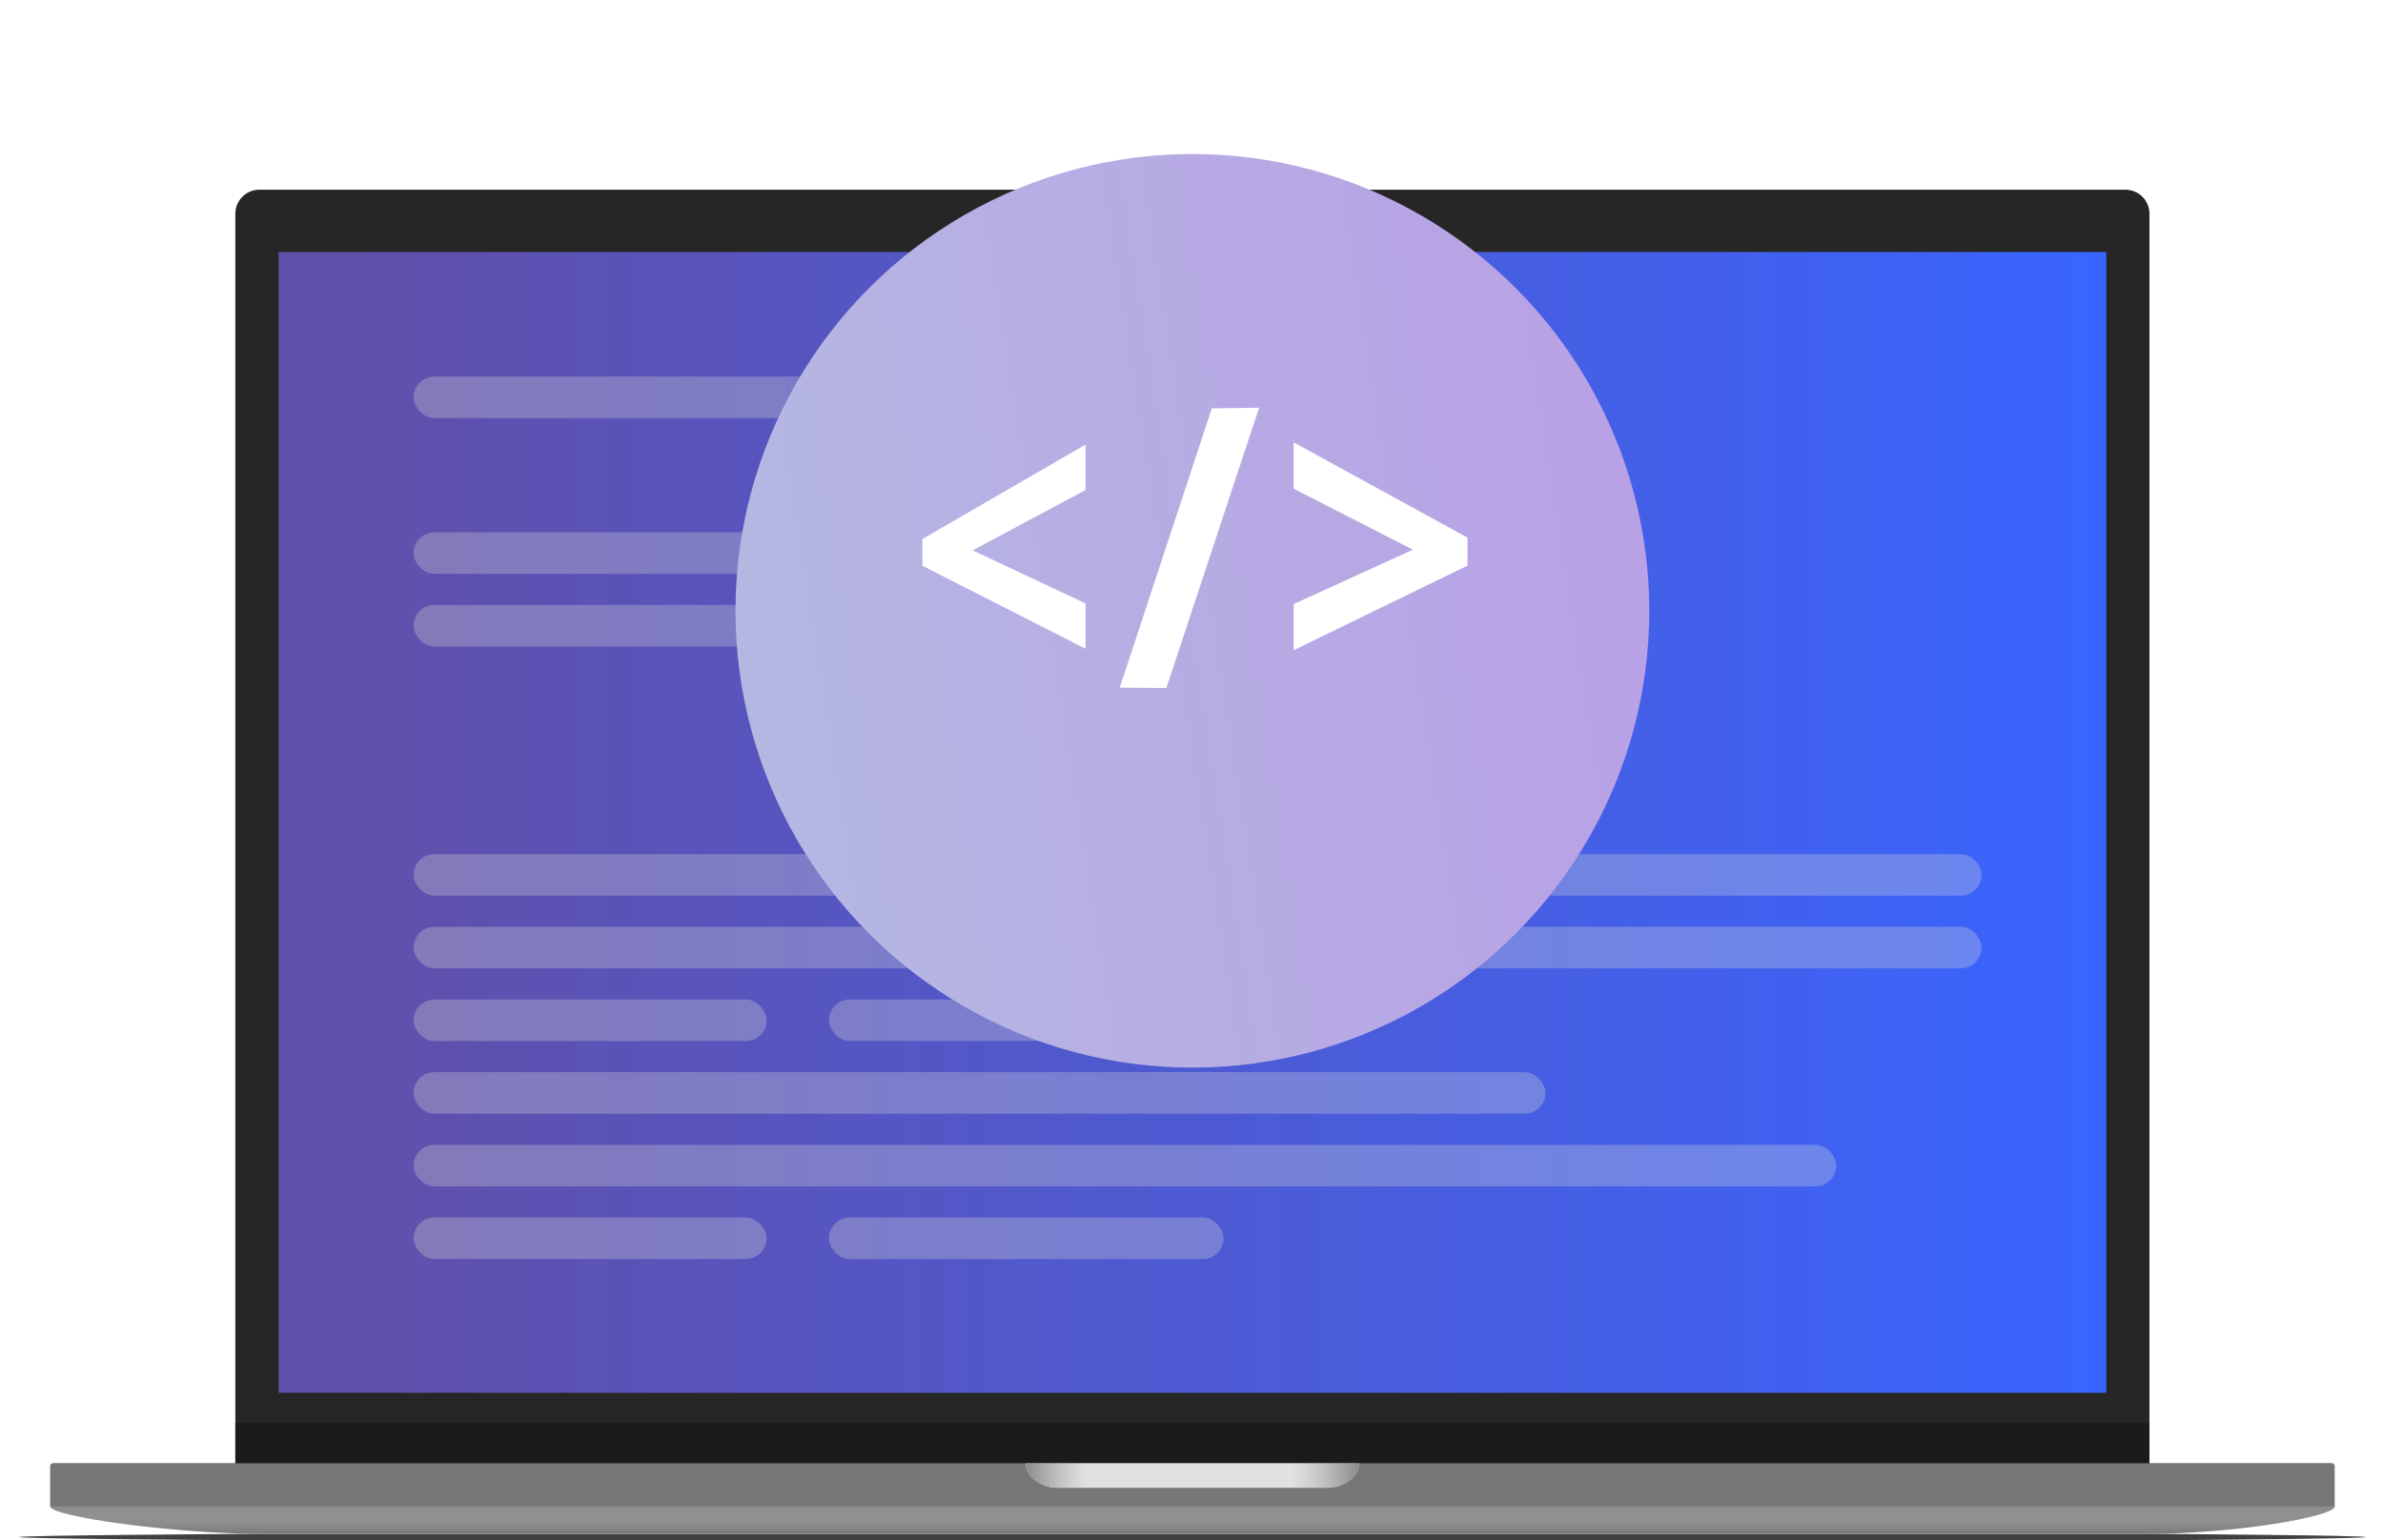 <svg width="495" height="320" viewBox="0 0 495 320" fill="none" xmlns="http://www.w3.org/2000/svg">
<g clip-path="url(#clip0_201_35160)">
<g filter="url(#filter0_f_201_35160)">
<path d="M4 319.359C4 319.005 48.297 318.718 49.175 318.718H450.024C450.903 318.718 491.382 319.005 491.382 319.359C491.382 319.713 450.903 319.999 450.024 319.999H49.175C48.297 319.999 4 319.713 4 319.359Z" fill="black" fill-opacity="0.75"/>
</g>
<path d="M48.887 44.414C48.887 41.652 51.125 39.414 53.887 39.414H441.488C444.249 39.414 446.488 41.652 446.488 44.414V305.391C446.488 308.152 444.249 310.391 441.488 310.391H53.887C51.125 310.391 48.887 308.152 48.887 305.391V44.414Z" fill="#262626"/>
<path d="M11.053 303.986C10.699 303.986 10.412 304.272 10.412 304.626V312.954C10.412 315.051 36.064 318.72 55.303 318.72H445.208C464.447 318.72 484.968 315.051 484.968 312.954V304.626C484.968 304.272 484.681 303.986 484.327 303.986H11.053Z" fill="#777777"/>
<g style="mix-blend-mode:multiply">
<path d="M10.412 312.953H484.968C484.968 315.05 464.447 318.719 445.208 318.719H55.303C36.064 318.719 10.412 315.05 10.412 312.953Z" fill="url(#paint0_linear_201_35160)"/>
</g>
<g style="mix-blend-mode:hard-light" opacity="0.8">
<path d="M213.059 303.986H282.318C282.318 307.189 278.47 309.11 275.905 309.11H219.472C216.906 309.11 213.059 307.189 213.059 303.986Z" fill="#E1E2E3"/>
<path d="M213.059 303.986H282.318C282.318 307.189 278.47 309.11 275.905 309.11H219.472C216.906 309.11 213.059 307.189 213.059 303.986Z" fill="url(#paint1_linear_201_35160)"/>
</g>
<g style="mix-blend-mode:multiply">
<path d="M213.059 303.986H282.318C282.318 307.189 278.47 309.11 275.905 309.11H219.472C216.906 309.11 213.059 307.189 213.059 303.986Z" fill="#E1E2E3"/>
<path d="M213.059 303.986H282.318C282.318 307.189 278.47 309.11 275.905 309.11H219.472C216.906 309.11 213.059 307.189 213.059 303.986Z" fill="url(#paint2_linear_201_35160)"/>
</g>
<rect width="379.645" height="237.025" transform="translate(57.869 52.356)" fill="url(#paint3_linear_201_35160)"/>
<g opacity="0.3">
<rect x="85.908" y="78.24" width="107.854" height="8.628" rx="4.314" fill="#D9D9D9"/>
<rect x="85.908" y="110.596" width="107.854" height="8.628" rx="4.314" fill="#D9D9D9"/>
<rect x="85.908" y="125.696" width="73.341" height="8.628" rx="4.314" fill="#D9D9D9"/>
<rect x="172.191" y="125.696" width="73.341" height="8.628" rx="4.314" fill="#D9D9D9"/>
<rect x="85.908" y="177.466" width="325.718" height="8.628" rx="4.314" fill="#D9D9D9"/>
<rect x="85.908" y="192.565" width="325.718" height="8.628" rx="4.314" fill="#D9D9D9"/>
<rect x="85.908" y="207.665" width="73.341" height="8.628" rx="4.314" fill="#D9D9D9"/>
<rect x="172.191" y="207.665" width="73.341" height="8.628" rx="4.314" fill="#D9D9D9"/>
<rect x="85.908" y="222.764" width="235.121" height="8.628" rx="4.314" fill="#D9D9D9"/>
<rect x="85.908" y="237.864" width="295.519" height="8.628" rx="4.314" fill="#D9D9D9"/>
<rect x="85.908" y="252.963" width="73.341" height="8.628" rx="4.314" fill="#D9D9D9"/>
<rect x="172.191" y="252.963" width="81.969" height="8.628" rx="4.314" fill="#D9D9D9"/>
</g>
<rect x="48.887" y="295.656" width="397.601" height="8.328" fill="#1B1B1B"/>
<g filter="url(#filter1_d_201_35160)">
<circle cx="247.687" cy="114.911" r="94.911" fill="url(#paint4_linear_201_35160)"/>
</g>
<path d="M225.489 134.789L191.604 117.551V111.992L225.489 92.368V101.815L202.038 114.346L225.489 125.373V134.789Z" fill="white"/>
<path d="M261.545 84.712L242.271 142.96L232.596 142.869L251.718 84.849L261.545 84.712Z" fill="white"/>
<path d="M268.717 125.507L293.489 114.207L268.717 101.54V91.91L304.835 111.701V117.518L268.717 135.091V125.507Z" fill="white"/>
</g>
<defs>
<filter id="filter0_f_201_35160" x="3" y="317.718" width="489.383" height="3.281" filterUnits="userSpaceOnUse" color-interpolation-filters="sRGB">
<feFlood flood-opacity="0" result="BackgroundImageFix"/>
<feBlend mode="normal" in="SourceGraphic" in2="BackgroundImageFix" result="shape"/>
<feGaussianBlur stdDeviation="0.5" result="effect1_foregroundBlur_201_35160"/>
</filter>
<filter id="filter1_d_201_35160" x="128.775" y="8" width="237.822" height="237.823" filterUnits="userSpaceOnUse" color-interpolation-filters="sRGB">
<feFlood flood-opacity="0" result="BackgroundImageFix"/>
<feColorMatrix in="SourceAlpha" type="matrix" values="0 0 0 0 0 0 0 0 0 0 0 0 0 0 0 0 0 0 127 0" result="hardAlpha"/>
<feOffset dy="12"/>
<feGaussianBlur stdDeviation="12"/>
<feColorMatrix type="matrix" values="0 0 0 0 0 0 0 0 0 0 0 0 0 0 0 0 0 0 0.1 0"/>
<feBlend mode="normal" in2="BackgroundImageFix" result="effect1_dropShadow_201_35160"/>
<feBlend mode="normal" in="SourceGraphic" in2="effect1_dropShadow_201_35160" result="shape"/>
</filter>
<linearGradient id="paint0_linear_201_35160" x1="247.69" y1="312.953" x2="247.69" y2="318.719" gradientUnits="userSpaceOnUse">
<stop stop-color="#8A8A8A"/>
<stop offset="1" stop-color="#C4C4C4" stop-opacity="0"/>
</linearGradient>
<linearGradient id="paint1_linear_201_35160" x1="282.318" y1="309.11" x2="213.059" y2="309.11" gradientUnits="userSpaceOnUse">
<stop stop-color="#8A8A8A"/>
<stop offset="0.203" stop-color="#AAAAAA" stop-opacity="0"/>
<stop offset="0.812" stop-color="#AAAAAA" stop-opacity="0"/>
<stop offset="1" stop-color="#8A8A8A"/>
</linearGradient>
<linearGradient id="paint2_linear_201_35160" x1="282.318" y1="309.11" x2="213.059" y2="309.11" gradientUnits="userSpaceOnUse">
<stop stop-color="#8A8A8A"/>
<stop offset="0.203" stop-color="#AAAAAA" stop-opacity="0"/>
<stop offset="0.812" stop-color="#AAAAAA" stop-opacity="0"/>
<stop offset="1" stop-color="#8A8A8A"/>
</linearGradient>
<linearGradient id="paint3_linear_201_35160" x1="17.257" y1="237.025" x2="379.645" y2="237.025" gradientUnits="userSpaceOnUse">
<stop stop-color="#6050AA"/>
<stop offset="1" stop-color="#3965FF"/>
</linearGradient>
<linearGradient id="paint4_linear_201_35160" x1="161.404" y1="209.822" x2="357.529" y2="179.226" gradientUnits="userSpaceOnUse">
<stop stop-color="#B5B8E3"/>
<stop offset="1" stop-color="#B8A0E5"/>
</linearGradient>
<clipPath id="clip0_201_35160">
<rect width="495" height="320" fill="white"/>
</clipPath>
</defs>
</svg>
